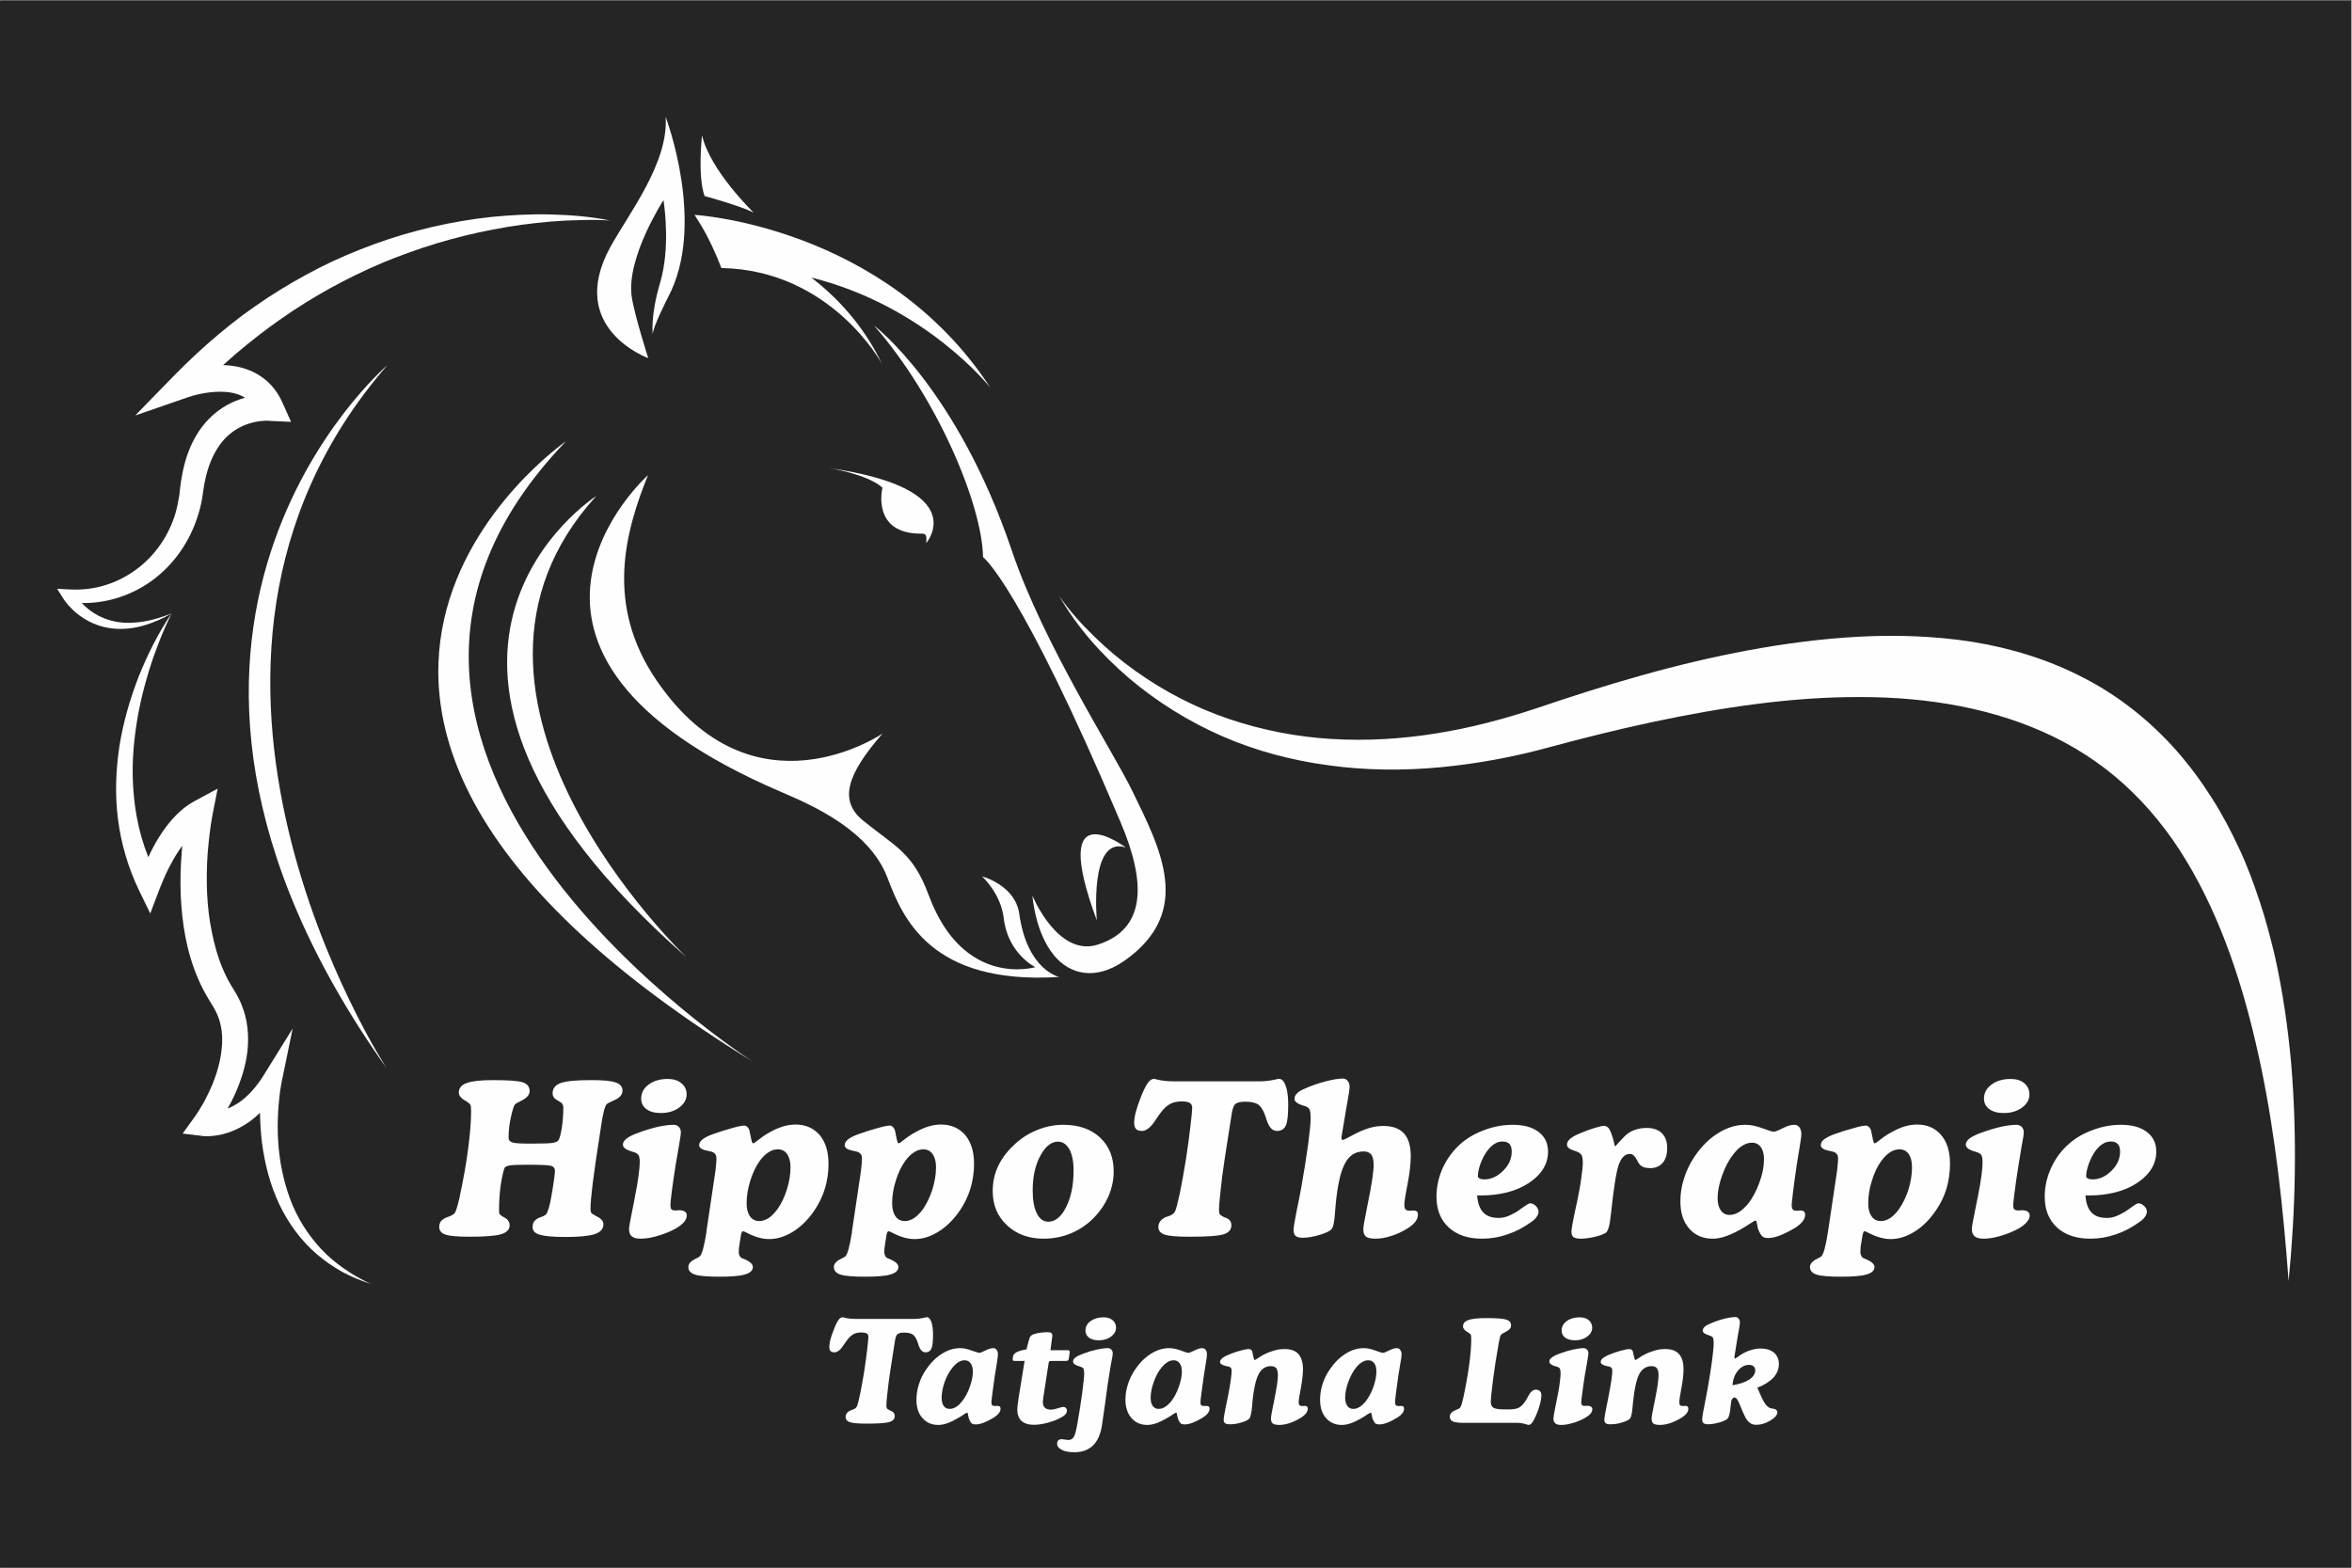 <?xml version="1.0" encoding="UTF-8"?>
<!DOCTYPE svg PUBLIC "-//W3C//DTD SVG 1.1//EN" "http://www.w3.org/Graphics/SVG/1.1/DTD/svg11.dtd">
<!-- Creator: CorelDRAW 2021.5 -->
<svg xmlns="http://www.w3.org/2000/svg" xml:space="preserve" width="180px" height="120px" version="1.1" style="shape-rendering:geometricPrecision; text-rendering:geometricPrecision; image-rendering:optimizeQuality; fill-rule:evenodd; clip-rule:evenodd"
viewBox="0 0 180 120.03"
 xmlns:xlink="http://www.w3.org/1999/xlink"
 xmlns:xodm="http://www.corel.com/coreldraw/odm/2003">
 <rect x="0" y="0" width="180" height="120.03" fill="#808080" stroke="none"/>
 <defs>
  <style type="text/css">
   <![CDATA[
    .fil0 {fill:#252525}
    .fil1 {fill:#FEFEFE;fill-rule:nonzero}
   ]]>
  </style>
 </defs>
 <g id="Ebene_x0020_1">
  <g id="_2447619669360">
   <rect class="fil0" x="-0.05" y="0.05" width="180" height="120.03"/>
   <g>
    <g>
     <path class="fil1" d="M33.6 93.95c0,-0.14 0.03,-0.26 0.08,-0.37 0.06,-0.1 0.15,-0.19 0.26,-0.26 0.07,-0.05 0.21,-0.11 0.42,-0.18 0.2,-0.08 0.35,-0.16 0.42,-0.26 0.06,-0.07 0.11,-0.21 0.17,-0.4 0.06,-0.2 0.13,-0.46 0.2,-0.77 0.29,-1.37 0.52,-2.61 0.66,-3.73 0.15,-1.12 0.23,-2.08 0.23,-2.9 0,-0.26 -0.02,-0.43 -0.06,-0.5 -0.04,-0.07 -0.13,-0.15 -0.26,-0.23 -0.03,-0.02 -0.07,-0.05 -0.12,-0.07 -0.33,-0.19 -0.5,-0.4 -0.5,-0.63 0,-0.34 0.2,-0.58 0.61,-0.73 0.41,-0.15 1.07,-0.22 1.99,-0.22 1.19,0 1.96,0.05 2.3,0.17 0.35,0.12 0.52,0.34 0.52,0.67 0,0.26 -0.18,0.49 -0.53,0.68 -0.35,0.18 -0.55,0.29 -0.59,0.34 -0.08,0.09 -0.19,0.41 -0.31,0.96 -0.12,0.54 -0.18,1.07 -0.18,1.59 0,0.17 0.09,0.29 0.26,0.35 0.18,0.07 0.59,0.1 1.23,0.1l0.46 0c0.75,0 1.24,-0.02 1.47,-0.06 0.23,-0.05 0.37,-0.12 0.42,-0.23 0.08,-0.15 0.16,-0.46 0.24,-0.95 0.07,-0.49 0.11,-1 0.11,-1.53 0,-0.2 -0.09,-0.34 -0.28,-0.44 -0.03,-0.01 -0.05,-0.03 -0.06,-0.03 -0.19,-0.11 -0.32,-0.2 -0.38,-0.29 -0.07,-0.09 -0.1,-0.2 -0.1,-0.33 0,-0.37 0.21,-0.63 0.63,-0.78 0.42,-0.15 1.2,-0.22 2.32,-0.22 0.91,0 1.54,0.05 1.88,0.18 0.35,0.12 0.52,0.33 0.52,0.62 0,0.3 -0.19,0.53 -0.57,0.71 -0.38,0.17 -0.6,0.28 -0.64,0.33 -0.08,0.09 -0.15,0.27 -0.22,0.54 -0.07,0.27 -0.16,0.76 -0.26,1.47 -0.28,1.8 -0.48,3.15 -0.59,4.05 -0.11,0.9 -0.17,1.55 -0.17,1.94 0,0.14 0.02,0.24 0.05,0.31 0.04,0.06 0.13,0.13 0.28,0.2 0.02,0.02 0.06,0.04 0.1,0.06 0.37,0.17 0.56,0.38 0.56,0.62 0,0.36 -0.22,0.61 -0.66,0.76 -0.43,0.14 -1.18,0.22 -2.23,0.22 -0.94,0 -1.6,-0.06 -1.97,-0.17 -0.38,-0.11 -0.56,-0.3 -0.56,-0.58 0,-0.15 0.02,-0.28 0.08,-0.38 0.06,-0.1 0.15,-0.19 0.29,-0.28 0.04,-0.03 0.16,-0.08 0.36,-0.15 0.19,-0.07 0.32,-0.17 0.37,-0.28 0.05,-0.12 0.11,-0.28 0.17,-0.49 0.06,-0.22 0.11,-0.45 0.15,-0.7 0.08,-0.47 0.16,-0.91 0.21,-1.3 0.05,-0.39 0.08,-0.63 0.08,-0.73 0,-0.19 -0.09,-0.32 -0.27,-0.38 -0.18,-0.06 -0.73,-0.09 -1.64,-0.09l-0.34 0c-0.63,0 -1.05,0.02 -1.25,0.06 -0.21,0.04 -0.33,0.11 -0.37,0.21 -0.1,0.29 -0.2,0.74 -0.29,1.35 -0.08,0.6 -0.12,1.21 -0.12,1.83 0,0.16 0.01,0.26 0.04,0.32 0.04,0.06 0.11,0.12 0.23,0.19 0.04,0.02 0.08,0.05 0.14,0.08 0.27,0.14 0.4,0.34 0.4,0.6 0,0.32 -0.22,0.55 -0.66,0.68 -0.44,0.13 -1.24,0.19 -2.41,0.19 -0.9,0 -1.51,-0.05 -1.84,-0.16 -0.32,-0.11 -0.48,-0.31 -0.48,-0.58zm18.94 -10.15c0,0.39 -0.2,0.72 -0.58,1.01 -0.38,0.27 -0.84,0.41 -1.39,0.41 -0.47,0 -0.84,-0.1 -1.11,-0.3 -0.27,-0.2 -0.4,-0.47 -0.4,-0.81 0,-0.43 0.19,-0.79 0.57,-1.07 0.39,-0.29 0.88,-0.43 1.47,-0.43 0.44,0 0.78,0.11 1.04,0.33 0.27,0.22 0.4,0.51 0.4,0.86zm-4.41 10.31c0,-0.16 0.09,-0.68 0.27,-1.54 0.09,-0.44 0.16,-0.78 0.2,-1.04 0.12,-0.58 0.2,-1.08 0.26,-1.53 0.06,-0.44 0.09,-0.77 0.09,-1 0,-0.27 -0.03,-0.46 -0.1,-0.56 -0.06,-0.11 -0.21,-0.19 -0.43,-0.25 -0.02,0 -0.04,-0.01 -0.06,-0.02 -0.46,-0.13 -0.7,-0.31 -0.7,-0.53 0,-0.17 0.1,-0.32 0.3,-0.48 0.19,-0.14 0.5,-0.3 0.91,-0.44 0.51,-0.19 1.01,-0.34 1.49,-0.45 0.48,-0.1 0.87,-0.15 1.17,-0.15 0.17,0 0.31,0.05 0.41,0.16 0.11,0.11 0.16,0.26 0.16,0.44 0,0.1 -0.05,0.43 -0.15,1 -0.1,0.57 -0.19,1.08 -0.26,1.52 -0.12,0.79 -0.22,1.46 -0.29,2 -0.07,0.54 -0.1,0.88 -0.1,1.02 0,0.18 0.03,0.29 0.08,0.34 0.06,0.05 0.18,0.08 0.35,0.08 0.02,0 0.06,0 0.11,-0.01 0.05,0 0.09,-0.01 0.11,-0.01 0.21,0 0.36,0.04 0.46,0.11 0.09,0.06 0.14,0.17 0.14,0.3 0,0.16 -0.07,0.33 -0.21,0.5 -0.15,0.16 -0.35,0.33 -0.63,0.49 -0.42,0.23 -0.88,0.42 -1.37,0.56 -0.49,0.15 -0.93,0.22 -1.32,0.22 -0.31,0 -0.53,-0.06 -0.68,-0.18 -0.14,-0.12 -0.21,-0.3 -0.21,-0.55zm12.36 -4.74c0,-0.43 -0.09,-0.76 -0.26,-1.01 -0.17,-0.24 -0.4,-0.36 -0.7,-0.36 -0.25,0 -0.5,0.07 -0.73,0.23 -0.24,0.15 -0.46,0.37 -0.67,0.66 -0.29,0.41 -0.53,0.91 -0.72,1.51 -0.18,0.59 -0.28,1.17 -0.28,1.72 0,0.43 0.09,0.77 0.26,1.01 0.17,0.24 0.41,0.36 0.71,0.36 0.24,0 0.48,-0.08 0.72,-0.23 0.23,-0.16 0.45,-0.38 0.67,-0.68 0.3,-0.42 0.54,-0.92 0.72,-1.5 0.19,-0.59 0.28,-1.16 0.28,-1.71zm-5.79 0.58c0.04,-0.26 0.07,-0.5 0.09,-0.73 0.02,-0.22 0.03,-0.41 0.03,-0.55 0,-0.29 -0.16,-0.46 -0.5,-0.52 -0.02,-0.01 -0.03,-0.01 -0.05,-0.01l-0.02 -0.01c-0.5,-0.08 -0.75,-0.23 -0.75,-0.44 0,-0.12 0.04,-0.23 0.13,-0.33 0.09,-0.11 0.21,-0.2 0.38,-0.29 0.13,-0.07 0.28,-0.13 0.47,-0.21 0.19,-0.07 0.46,-0.16 0.83,-0.28 0.46,-0.14 0.83,-0.24 1.08,-0.31 0.26,-0.06 0.44,-0.09 0.55,-0.09 0.1,0 0.19,0.04 0.26,0.12 0.08,0.08 0.13,0.18 0.16,0.31l0.08 0.4c0.01,0.03 0.02,0.08 0.03,0.14 0.05,0.26 0.1,0.39 0.16,0.39 0.05,0 0.18,-0.09 0.41,-0.27 0.22,-0.18 0.43,-0.32 0.62,-0.44 0.44,-0.26 0.83,-0.45 1.18,-0.56 0.34,-0.11 0.69,-0.17 1.03,-0.17 0.77,0 1.39,0.27 1.85,0.8 0.45,0.54 0.68,1.27 0.68,2.2 0,0.66 -0.09,1.28 -0.27,1.88 -0.17,0.59 -0.44,1.14 -0.78,1.65 -0.47,0.71 -1.02,1.26 -1.63,1.65 -0.62,0.39 -1.24,0.59 -1.86,0.59 -0.53,0 -1.09,-0.16 -1.71,-0.48 -0.15,-0.08 -0.24,-0.12 -0.28,-0.12 -0.04,0 -0.08,0.02 -0.1,0.06 -0.03,0.05 -0.05,0.12 -0.07,0.22l-0.12 0.76c-0.02,0.1 -0.03,0.19 -0.04,0.29 -0.01,0.1 -0.01,0.2 -0.01,0.29 0,0.09 0.02,0.18 0.07,0.27 0.05,0.08 0.1,0.14 0.17,0.17 0.01,0 0.04,0.01 0.08,0.03 0.51,0.2 0.76,0.41 0.76,0.65 0,0.26 -0.2,0.45 -0.61,0.57 -0.4,0.12 -1.05,0.17 -1.93,0.17 -0.92,0 -1.55,-0.05 -1.89,-0.16 -0.34,-0.11 -0.51,-0.31 -0.51,-0.58 0,-0.24 0.18,-0.45 0.55,-0.63 0.15,-0.07 0.25,-0.13 0.32,-0.18 0.17,-0.14 0.34,-0.75 0.51,-1.83l0.01 -0.13 0.64 -4.29zm16.93 -0.58c0,-0.43 -0.09,-0.76 -0.26,-1.01 -0.17,-0.24 -0.41,-0.36 -0.7,-0.36 -0.25,0 -0.5,0.07 -0.73,0.23 -0.24,0.15 -0.46,0.37 -0.67,0.66 -0.29,0.41 -0.54,0.91 -0.72,1.51 -0.19,0.59 -0.28,1.17 -0.28,1.72 0,0.43 0.09,0.77 0.26,1.01 0.17,0.24 0.4,0.36 0.71,0.36 0.24,0 0.48,-0.08 0.71,-0.23 0.24,-0.16 0.46,-0.38 0.68,-0.68 0.29,-0.42 0.53,-0.92 0.72,-1.5 0.18,-0.59 0.28,-1.16 0.28,-1.71zm-5.79 0.58c0.04,-0.26 0.07,-0.5 0.09,-0.73 0.02,-0.22 0.03,-0.41 0.03,-0.55 0,-0.29 -0.17,-0.46 -0.5,-0.52 -0.02,-0.01 -0.04,-0.01 -0.05,-0.01l-0.02 -0.01c-0.5,-0.08 -0.75,-0.23 -0.75,-0.44 0,-0.12 0.04,-0.23 0.13,-0.33 0.09,-0.11 0.21,-0.2 0.38,-0.29 0.12,-0.07 0.28,-0.13 0.47,-0.21 0.19,-0.07 0.46,-0.16 0.83,-0.28 0.46,-0.14 0.82,-0.24 1.08,-0.31 0.26,-0.06 0.44,-0.09 0.55,-0.09 0.1,0 0.19,0.04 0.26,0.12 0.08,0.08 0.13,0.18 0.16,0.31l0.08 0.4c0.01,0.03 0.02,0.08 0.03,0.14 0.05,0.26 0.1,0.39 0.16,0.39 0.05,0 0.18,-0.09 0.4,-0.27 0.23,-0.18 0.43,-0.32 0.63,-0.44 0.44,-0.26 0.83,-0.45 1.18,-0.56 0.34,-0.11 0.68,-0.17 1.02,-0.17 0.78,0 1.4,0.27 1.86,0.8 0.45,0.54 0.68,1.27 0.68,2.2 0,0.66 -0.09,1.28 -0.27,1.88 -0.18,0.59 -0.44,1.14 -0.78,1.65 -0.48,0.71 -1.02,1.26 -1.64,1.65 -0.61,0.39 -1.23,0.59 -1.86,0.59 -0.52,0 -1.09,-0.16 -1.7,-0.48 -0.16,-0.08 -0.25,-0.12 -0.28,-0.12 -0.04,0 -0.08,0.02 -0.1,0.06 -0.03,0.05 -0.05,0.12 -0.07,0.22l-0.12 0.76c-0.02,0.1 -0.03,0.19 -0.04,0.29 -0.01,0.1 -0.01,0.2 -0.01,0.29 0,0.09 0.02,0.18 0.07,0.27 0.04,0.08 0.1,0.14 0.17,0.17 0.01,0 0.04,0.01 0.08,0.03 0.51,0.2 0.76,0.41 0.76,0.65 0,0.26 -0.2,0.45 -0.61,0.57 -0.4,0.12 -1.05,0.17 -1.94,0.17 -0.91,0 -1.54,-0.05 -1.88,-0.16 -0.34,-0.11 -0.51,-0.31 -0.51,-0.58 0,-0.24 0.18,-0.45 0.55,-0.63 0.15,-0.07 0.25,-0.13 0.32,-0.18 0.17,-0.14 0.34,-0.75 0.51,-1.83l0.01 -0.13 0.64 -4.29zm15.13 -2.54c-0.52,0 -0.97,0.36 -1.36,1.09 -0.39,0.72 -0.58,1.6 -0.58,2.64 0,0.75 0.1,1.34 0.32,1.77 0.21,0.42 0.51,0.63 0.88,0.63 0.53,0 0.99,-0.38 1.36,-1.12 0.38,-0.75 0.57,-1.69 0.57,-2.82 0,-0.68 -0.11,-1.21 -0.32,-1.6 -0.22,-0.39 -0.51,-0.59 -0.87,-0.59zm-5 3.8c0,-0.67 0.12,-1.28 0.38,-1.85 0.26,-0.58 0.65,-1.12 1.17,-1.62 0.52,-0.52 1.12,-0.92 1.8,-1.2 0.67,-0.28 1.35,-0.42 2.05,-0.42 1.17,0 2.11,0.32 2.81,0.97 0.7,0.65 1.05,1.52 1.05,2.6 0,0.64 -0.13,1.26 -0.39,1.88 -0.26,0.6 -0.63,1.15 -1.11,1.65 -0.5,0.52 -1.09,0.92 -1.75,1.2 -0.66,0.28 -1.36,0.42 -2.11,0.42 -1.14,0 -2.08,-0.34 -2.81,-1.03 -0.73,-0.68 -1.09,-1.55 -1.09,-2.6zm20.5 -8.42c0.37,0 0.76,-0.05 1.19,-0.15 0.12,-0.03 0.2,-0.04 0.22,-0.04 0.22,0 0.39,0.18 0.52,0.54 0.13,0.35 0.19,0.84 0.19,1.44 0,0.81 -0.06,1.35 -0.19,1.61 -0.13,0.27 -0.35,0.4 -0.68,0.4 -0.34,0 -0.6,-0.28 -0.78,-0.84 -0.05,-0.15 -0.09,-0.27 -0.12,-0.36 -0.16,-0.43 -0.34,-0.7 -0.55,-0.84 -0.21,-0.13 -0.54,-0.2 -0.98,-0.2 -0.38,0 -0.64,0.07 -0.77,0.2 -0.13,0.14 -0.22,0.44 -0.28,0.88l-0.52 3.35c-0.13,0.87 -0.24,1.67 -0.31,2.4 -0.08,0.72 -0.12,1.21 -0.12,1.45 0,0.15 0.02,0.26 0.06,0.33 0.05,0.07 0.16,0.15 0.35,0.24 0.04,0.02 0.09,0.04 0.16,0.06 0.25,0.1 0.38,0.29 0.38,0.56 0,0.33 -0.2,0.56 -0.59,0.68 -0.39,0.13 -1.26,0.19 -2.62,0.19 -0.94,0 -1.57,-0.05 -1.89,-0.16 -0.32,-0.11 -0.49,-0.3 -0.49,-0.58 0,-0.17 0.05,-0.32 0.14,-0.44 0.08,-0.12 0.22,-0.22 0.4,-0.31 0.05,-0.02 0.11,-0.05 0.2,-0.07 0.29,-0.09 0.47,-0.22 0.54,-0.39 0.09,-0.18 0.2,-0.64 0.36,-1.36 0.15,-0.72 0.3,-1.59 0.47,-2.61 0.14,-0.9 0.25,-1.74 0.34,-2.51 0.09,-0.77 0.14,-1.25 0.14,-1.43 0,-0.18 -0.06,-0.31 -0.18,-0.38 -0.12,-0.08 -0.33,-0.12 -0.61,-0.12 -0.35,0 -0.64,0.06 -0.87,0.18 -0.24,0.12 -0.48,0.33 -0.71,0.63 -0.11,0.13 -0.25,0.33 -0.42,0.59 -0.36,0.57 -0.72,0.86 -1.06,0.86 -0.21,0 -0.36,-0.05 -0.45,-0.15 -0.1,-0.1 -0.14,-0.25 -0.14,-0.47 0,-0.24 0.04,-0.51 0.12,-0.82 0.08,-0.31 0.22,-0.72 0.41,-1.21 0.2,-0.49 0.38,-0.84 0.52,-1.04 0.15,-0.2 0.31,-0.3 0.48,-0.3 0.02,0 0.07,0.01 0.16,0.04 0.39,0.1 0.81,0.15 1.25,0.15l6.73 0zm6.58 1.98l-0.37 2.2c0,0.03 0,0.05 -0.01,0.08 0,0.02 0,0.06 0,0.1 0,0.05 0.01,0.08 0.02,0.1 0.02,0.02 0.05,0.03 0.08,0.03 0.02,0 0.05,-0.01 0.09,-0.03 0.04,-0.02 0.09,-0.04 0.14,-0.06l0.62 -0.33c0.45,-0.23 0.85,-0.4 1.2,-0.5 0.35,-0.1 0.7,-0.15 1.05,-0.15 0.71,0 1.23,0.19 1.58,0.57 0.35,0.38 0.52,0.96 0.52,1.74 0,0.57 -0.08,1.28 -0.24,2.12 -0.17,0.84 -0.25,1.38 -0.25,1.62 0,0.17 0.04,0.29 0.1,0.35 0.06,0.06 0.17,0.09 0.33,0.09 0.02,0 0.07,-0.01 0.12,-0.01 0.06,-0.01 0.1,-0.01 0.13,-0.01 0.13,0 0.22,0.03 0.28,0.08 0.05,0.05 0.08,0.12 0.08,0.23 0,0.19 -0.06,0.37 -0.2,0.55 -0.13,0.18 -0.34,0.35 -0.61,0.52 -0.38,0.24 -0.79,0.43 -1.23,0.57 -0.43,0.14 -0.83,0.21 -1.18,0.21 -0.37,0 -0.62,-0.05 -0.76,-0.16 -0.13,-0.1 -0.2,-0.29 -0.2,-0.57 0,-0.18 0.08,-0.65 0.24,-1.43 0.02,-0.11 0.04,-0.19 0.05,-0.26 0.19,-0.92 0.32,-1.62 0.39,-2.11 0.07,-0.48 0.11,-0.85 0.11,-1.11 0,-0.37 -0.06,-0.63 -0.18,-0.8 -0.13,-0.16 -0.32,-0.24 -0.59,-0.24 -0.63,0 -1.11,0.31 -1.43,0.93 -0.33,0.61 -0.57,1.67 -0.71,3.17 -0.01,0.15 -0.03,0.35 -0.05,0.6 -0.04,0.69 -0.13,1.11 -0.27,1.26 -0.14,0.15 -0.44,0.29 -0.91,0.43 -0.46,0.14 -0.89,0.22 -1.3,0.22 -0.25,0 -0.43,-0.05 -0.53,-0.14 -0.1,-0.08 -0.16,-0.23 -0.16,-0.43 0,-0.22 0.08,-0.72 0.24,-1.5 0.16,-0.78 0.28,-1.39 0.36,-1.84 0.22,-1.23 0.39,-2.32 0.52,-3.27 0.12,-0.94 0.19,-1.61 0.19,-2 0,-0.34 -0.04,-0.56 -0.1,-0.67 -0.06,-0.11 -0.19,-0.19 -0.4,-0.25l-0.04 -0.01c-0.47,-0.14 -0.7,-0.32 -0.7,-0.52 0,-0.15 0.06,-0.28 0.17,-0.4 0.11,-0.13 0.27,-0.23 0.49,-0.33 0.54,-0.25 1.1,-0.45 1.67,-0.6 0.57,-0.15 1.03,-0.23 1.39,-0.23 0.14,0 0.26,0.06 0.35,0.18 0.1,0.12 0.15,0.27 0.15,0.45 0,0.16 -0.06,0.57 -0.18,1.24 -0.03,0.14 -0.05,0.24 -0.06,0.32zm10 6.76c0.05,0.59 0.2,1.02 0.47,1.3 0.26,0.28 0.65,0.42 1.16,0.42 0.22,0 0.42,-0.03 0.63,-0.1 0.21,-0.07 0.45,-0.19 0.74,-0.35 0.15,-0.1 0.35,-0.24 0.58,-0.41 0.24,-0.17 0.4,-0.26 0.48,-0.26 0.15,0 0.29,0.07 0.43,0.2 0.14,0.14 0.21,0.28 0.21,0.43 0,0.13 -0.04,0.27 -0.14,0.4 -0.09,0.14 -0.22,0.27 -0.4,0.39 -0.59,0.43 -1.2,0.75 -1.84,0.96 -0.63,0.22 -1.27,0.33 -1.94,0.33 -1.08,0 -1.93,-0.29 -2.55,-0.86 -0.63,-0.58 -0.94,-1.36 -0.94,-2.36 0,-0.77 0.17,-1.52 0.5,-2.24 0.34,-0.72 0.81,-1.34 1.41,-1.86 0.51,-0.43 1.11,-0.77 1.81,-1.02 0.71,-0.26 1.41,-0.38 2.12,-0.38 0.84,0 1.5,0.18 1.98,0.55 0.48,0.36 0.72,0.86 0.72,1.5 0,0.95 -0.49,1.75 -1.46,2.4 -0.97,0.64 -2.21,0.96 -3.72,0.96l-0.25 0zm1.95 -4.13c-0.22,0 -0.42,0.05 -0.6,0.17 -0.19,0.11 -0.38,0.29 -0.57,0.54 -0.21,0.27 -0.37,0.6 -0.52,0.98 -0.14,0.39 -0.2,0.71 -0.2,0.97 0,0.07 0.04,0.12 0.13,0.17 0.09,0.05 0.21,0.07 0.35,0.07 0.53,0 1.01,-0.22 1.45,-0.66 0.44,-0.43 0.66,-0.92 0.66,-1.47 0,-0.26 -0.06,-0.45 -0.17,-0.58 -0.12,-0.13 -0.3,-0.19 -0.53,-0.19zm7.75 -1.2c0.15,0 0.27,0.06 0.37,0.18 0.1,0.13 0.2,0.36 0.3,0.69 0.05,0.14 0.08,0.29 0.12,0.46 0.03,0.16 0.05,0.24 0.07,0.24 0.02,0 0.1,-0.09 0.25,-0.26 0.16,-0.18 0.31,-0.34 0.46,-0.49 0.21,-0.22 0.46,-0.38 0.75,-0.49 0.28,-0.11 0.6,-0.17 0.95,-0.17 0.5,0 0.89,0.13 1.17,0.4 0.27,0.27 0.41,0.64 0.41,1.13 0,0.48 -0.11,0.86 -0.34,1.14 -0.24,0.27 -0.56,0.41 -0.97,0.41 -0.19,0 -0.36,-0.03 -0.49,-0.07 -0.12,-0.05 -0.23,-0.12 -0.31,-0.22 -0.06,-0.08 -0.14,-0.19 -0.21,-0.35 -0.16,-0.3 -0.33,-0.45 -0.53,-0.45 -0.38,0 -0.66,0.28 -0.86,0.83 -0.19,0.56 -0.39,1.8 -0.59,3.73 0,0.03 -0.01,0.07 -0.02,0.12 -0.07,0.81 -0.21,1.27 -0.41,1.38 -0.22,0.12 -0.5,0.22 -0.86,0.3 -0.36,0.08 -0.7,0.13 -1.03,0.13 -0.26,0 -0.44,-0.04 -0.55,-0.12 -0.11,-0.08 -0.16,-0.22 -0.16,-0.42 0,-0.2 0.12,-0.87 0.37,-2.01l0.07 -0.31c0.13,-0.63 0.24,-1.21 0.31,-1.75 0.08,-0.54 0.12,-0.95 0.12,-1.23 0,-0.28 -0.04,-0.47 -0.1,-0.57 -0.06,-0.11 -0.2,-0.2 -0.39,-0.27 -0.05,-0.02 -0.13,-0.05 -0.23,-0.08 -0.33,-0.11 -0.49,-0.25 -0.49,-0.44 0,-0.16 0.07,-0.3 0.23,-0.44 0.16,-0.14 0.41,-0.28 0.75,-0.42 0.4,-0.17 0.77,-0.31 1.14,-0.42 0.36,-0.11 0.59,-0.16 0.7,-0.16zm15.12 0.65c0,0.15 -0.06,0.56 -0.17,1.22 -0.08,0.48 -0.15,0.87 -0.19,1.17 -0.11,0.72 -0.2,1.38 -0.27,1.97 -0.07,0.59 -0.11,0.94 -0.11,1.05 0,0.17 0.03,0.29 0.09,0.35 0.05,0.06 0.16,0.09 0.32,0.09 0.03,0 0.07,-0.01 0.12,-0.01 0.06,-0.01 0.1,-0.01 0.12,-0.01 0.13,0 0.23,0.03 0.29,0.08 0.06,0.05 0.09,0.12 0.09,0.23 0,0.18 -0.06,0.35 -0.19,0.52 -0.13,0.17 -0.33,0.34 -0.58,0.5 -0.42,0.25 -0.8,0.44 -1.15,0.58 -0.34,0.13 -0.64,0.2 -0.9,0.2 -0.18,0 -0.32,-0.03 -0.42,-0.1 -0.09,-0.06 -0.18,-0.19 -0.27,-0.37 -0.08,-0.17 -0.14,-0.35 -0.16,-0.56 -0.04,-0.21 -0.07,-0.31 -0.12,-0.31 -0.05,0 -0.18,0.07 -0.39,0.21 -0.17,0.11 -0.3,0.2 -0.42,0.27 -0.56,0.34 -1.03,0.57 -1.41,0.7 -0.37,0.14 -0.73,0.21 -1.06,0.21 -0.76,0 -1.36,-0.26 -1.81,-0.78 -0.45,-0.51 -0.67,-1.21 -0.67,-2.08 0,-0.59 0.09,-1.18 0.28,-1.76 0.18,-0.58 0.45,-1.14 0.8,-1.66 0.52,-0.77 1.12,-1.38 1.81,-1.8 0.68,-0.43 1.38,-0.64 2.08,-0.64 0.38,0 0.81,0.08 1.3,0.26 0.48,0.18 0.77,0.27 0.87,0.27 0.11,0 0.35,-0.09 0.7,-0.27 0.35,-0.18 0.64,-0.26 0.87,-0.26 0.16,0 0.3,0.06 0.4,0.19 0.1,0.14 0.15,0.31 0.15,0.54zm-2.86 1.91c0,-0.4 -0.08,-0.7 -0.24,-0.93 -0.16,-0.22 -0.39,-0.34 -0.67,-0.34 -0.24,0 -0.48,0.07 -0.71,0.21 -0.23,0.13 -0.46,0.34 -0.68,0.62 -0.36,0.44 -0.66,0.99 -0.89,1.64 -0.24,0.65 -0.36,1.25 -0.36,1.8 0,0.39 0.09,0.7 0.25,0.92 0.16,0.23 0.39,0.34 0.67,0.34 0.23,0 0.47,-0.07 0.7,-0.21 0.24,-0.14 0.46,-0.35 0.7,-0.63 0.36,-0.45 0.65,-1 0.88,-1.64 0.24,-0.64 0.35,-1.24 0.35,-1.78z"/>
     <path class="fil1" d="M146.34 89.37c0,-0.43 -0.08,-0.76 -0.25,-1.01 -0.17,-0.24 -0.41,-0.36 -0.7,-0.36 -0.26,0 -0.5,0.07 -0.74,0.23 -0.23,0.15 -0.45,0.37 -0.66,0.66 -0.3,0.41 -0.54,0.91 -0.72,1.51 -0.19,0.59 -0.28,1.17 -0.28,1.72 0,0.43 0.08,0.77 0.26,1.01 0.17,0.24 0.4,0.36 0.71,0.36 0.24,0 0.48,-0.08 0.71,-0.23 0.24,-0.16 0.46,-0.38 0.67,-0.68 0.3,-0.42 0.54,-0.92 0.73,-1.5 0.18,-0.59 0.27,-1.16 0.27,-1.71zm-5.78 0.58c0.04,-0.26 0.07,-0.5 0.09,-0.73 0.02,-0.22 0.03,-0.41 0.03,-0.55 0,-0.29 -0.17,-0.46 -0.5,-0.52 -0.02,-0.01 -0.04,-0.01 -0.05,-0.01l-0.03 -0.01c-0.49,-0.08 -0.74,-0.23 -0.74,-0.44 0,-0.12 0.04,-0.23 0.12,-0.33 0.09,-0.11 0.22,-0.2 0.39,-0.29 0.12,-0.07 0.28,-0.13 0.46,-0.21 0.19,-0.07 0.47,-0.16 0.83,-0.28 0.47,-0.14 0.83,-0.24 1.09,-0.31 0.26,-0.06 0.44,-0.09 0.55,-0.09 0.1,0 0.18,0.04 0.26,0.12 0.08,0.08 0.13,0.18 0.16,0.31l0.08 0.4c0.01,0.03 0.01,0.08 0.03,0.14 0.04,0.26 0.1,0.39 0.15,0.39 0.06,0 0.19,-0.09 0.41,-0.27 0.22,-0.18 0.43,-0.32 0.63,-0.44 0.44,-0.26 0.83,-0.45 1.17,-0.56 0.35,-0.11 0.69,-0.17 1.03,-0.17 0.78,0 1.4,0.27 1.85,0.8 0.46,0.54 0.68,1.27 0.68,2.2 0,0.66 -0.09,1.28 -0.26,1.88 -0.18,0.59 -0.44,1.14 -0.79,1.65 -0.47,0.71 -1.01,1.26 -1.63,1.65 -0.62,0.39 -1.24,0.59 -1.86,0.59 -0.52,0 -1.09,-0.16 -1.71,-0.48 -0.15,-0.08 -0.24,-0.12 -0.27,-0.12 -0.05,0 -0.08,0.02 -0.11,0.06 -0.02,0.05 -0.04,0.12 -0.06,0.22l-0.13 0.76c-0.01,0.1 -0.03,0.19 -0.03,0.29 -0.01,0.1 -0.01,0.2 -0.01,0.29 0,0.09 0.02,0.18 0.07,0.27 0.04,0.08 0.1,0.14 0.17,0.17 0.01,0 0.03,0.01 0.07,0.03 0.51,0.2 0.77,0.41 0.77,0.65 0,0.26 -0.2,0.45 -0.61,0.57 -0.41,0.12 -1.05,0.17 -1.94,0.17 -0.92,0 -1.54,-0.05 -1.88,-0.16 -0.34,-0.11 -0.51,-0.31 -0.51,-0.58 0,-0.24 0.18,-0.45 0.54,-0.63 0.15,-0.07 0.26,-0.13 0.32,-0.18 0.17,-0.14 0.34,-0.75 0.51,-1.83l0.02 -0.13 0.64 -4.29zm14.77 -6.15c0,0.39 -0.19,0.72 -0.57,1.01 -0.39,0.27 -0.85,0.41 -1.39,0.41 -0.47,0 -0.84,-0.1 -1.11,-0.3 -0.27,-0.2 -0.41,-0.47 -0.41,-0.81 0,-0.43 0.2,-0.79 0.58,-1.07 0.38,-0.29 0.87,-0.43 1.47,-0.43 0.43,0 0.78,0.11 1.04,0.33 0.26,0.22 0.39,0.51 0.39,0.86zm-4.41 10.31c0,-0.16 0.09,-0.68 0.27,-1.54 0.09,-0.44 0.16,-0.78 0.21,-1.04 0.11,-0.58 0.2,-1.08 0.26,-1.53 0.06,-0.44 0.08,-0.77 0.08,-1 0,-0.27 -0.03,-0.46 -0.09,-0.56 -0.07,-0.11 -0.21,-0.19 -0.43,-0.25 -0.02,0 -0.04,-0.01 -0.06,-0.02 -0.47,-0.13 -0.7,-0.31 -0.7,-0.53 0,-0.17 0.1,-0.32 0.29,-0.48 0.2,-0.14 0.5,-0.3 0.91,-0.44 0.52,-0.19 1.02,-0.34 1.5,-0.45 0.47,-0.1 0.86,-0.15 1.17,-0.15 0.17,0 0.3,0.05 0.41,0.16 0.11,0.11 0.16,0.26 0.16,0.44 0,0.1 -0.05,0.43 -0.16,1 -0.1,0.57 -0.18,1.08 -0.25,1.52 -0.13,0.79 -0.22,1.46 -0.29,2 -0.07,0.54 -0.11,0.88 -0.11,1.02 0,0.18 0.03,0.29 0.09,0.34 0.06,0.05 0.17,0.08 0.34,0.08 0.02,0 0.06,0 0.12,-0.01 0.05,0 0.09,-0.01 0.11,-0.01 0.2,0 0.35,0.04 0.45,0.11 0.1,0.06 0.15,0.17 0.15,0.3 0,0.16 -0.07,0.33 -0.22,0.5 -0.14,0.16 -0.35,0.33 -0.62,0.49 -0.43,0.23 -0.88,0.42 -1.37,0.56 -0.49,0.15 -0.93,0.22 -1.32,0.22 -0.31,0 -0.54,-0.06 -0.68,-0.18 -0.14,-0.12 -0.22,-0.3 -0.22,-0.55zm8.7 -2.58c0.04,0.59 0.19,1.02 0.46,1.3 0.26,0.28 0.65,0.42 1.16,0.42 0.22,0 0.43,-0.03 0.63,-0.1 0.21,-0.07 0.46,-0.19 0.74,-0.35 0.16,-0.1 0.35,-0.24 0.59,-0.41 0.23,-0.17 0.39,-0.26 0.48,-0.26 0.14,0 0.29,0.07 0.43,0.2 0.14,0.14 0.21,0.28 0.21,0.43 0,0.13 -0.05,0.27 -0.14,0.4 -0.1,0.14 -0.23,0.27 -0.41,0.39 -0.59,0.43 -1.2,0.75 -1.83,0.96 -0.64,0.22 -1.28,0.33 -1.94,0.33 -1.08,0 -1.94,-0.29 -2.56,-0.86 -0.63,-0.58 -0.94,-1.36 -0.94,-2.36 0,-0.77 0.17,-1.52 0.51,-2.24 0.33,-0.72 0.8,-1.34 1.41,-1.86 0.5,-0.43 1.11,-0.77 1.81,-1.02 0.7,-0.26 1.41,-0.38 2.11,-0.38 0.84,0 1.5,0.18 1.98,0.55 0.48,0.36 0.72,0.86 0.72,1.5 0,0.95 -0.49,1.75 -1.46,2.4 -0.97,0.64 -2.21,0.96 -3.72,0.96l-0.24 0zm1.94 -4.13c-0.21,0 -0.41,0.05 -0.6,0.17 -0.19,0.11 -0.38,0.29 -0.57,0.54 -0.2,0.27 -0.37,0.6 -0.51,0.98 -0.14,0.39 -0.21,0.71 -0.21,0.97 0,0.07 0.04,0.12 0.14,0.17 0.09,0.05 0.21,0.07 0.35,0.07 0.52,0 1.01,-0.22 1.45,-0.66 0.44,-0.43 0.66,-0.92 0.66,-1.47 0,-0.26 -0.06,-0.45 -0.18,-0.58 -0.12,-0.13 -0.29,-0.19 -0.53,-0.19zm-91.59 13.58c0.25,0 0.52,-0.03 0.8,-0.1 0.09,-0.02 0.14,-0.03 0.16,-0.03 0.14,0 0.25,0.12 0.34,0.36 0.09,0.25 0.13,0.57 0.13,0.97 0,0.55 -0.04,0.92 -0.13,1.09 -0.08,0.18 -0.23,0.27 -0.45,0.27 -0.23,0 -0.41,-0.19 -0.53,-0.56 -0.03,-0.11 -0.06,-0.19 -0.08,-0.25 -0.11,-0.28 -0.23,-0.47 -0.37,-0.56 -0.15,-0.09 -0.37,-0.14 -0.66,-0.14 -0.26,0 -0.43,0.05 -0.52,0.14 -0.09,0.09 -0.15,0.29 -0.19,0.59l-0.35 2.25c-0.09,0.59 -0.16,1.13 -0.21,1.62 -0.06,0.49 -0.08,0.82 -0.08,0.98 0,0.1 0.01,0.17 0.04,0.22 0.03,0.05 0.11,0.1 0.24,0.16 0.02,0.01 0.06,0.03 0.1,0.05 0.17,0.06 0.26,0.19 0.26,0.37 0,0.22 -0.13,0.38 -0.4,0.46 -0.26,0.09 -0.85,0.13 -1.76,0.13 -0.63,0 -1.06,-0.04 -1.27,-0.11 -0.22,-0.07 -0.33,-0.21 -0.33,-0.39 0,-0.12 0.03,-0.22 0.09,-0.3 0.06,-0.08 0.15,-0.15 0.27,-0.21 0.03,-0.01 0.08,-0.03 0.13,-0.04 0.2,-0.07 0.32,-0.15 0.37,-0.27 0.06,-0.12 0.14,-0.43 0.24,-0.91 0.1,-0.49 0.21,-1.07 0.32,-1.76 0.09,-0.61 0.17,-1.17 0.23,-1.69 0.06,-0.52 0.09,-0.84 0.09,-0.96 0,-0.13 -0.04,-0.21 -0.12,-0.26 -0.09,-0.05 -0.22,-0.08 -0.42,-0.08 -0.23,0 -0.42,0.04 -0.58,0.12 -0.16,0.08 -0.32,0.22 -0.48,0.43 -0.07,0.08 -0.16,0.22 -0.28,0.39 -0.24,0.38 -0.48,0.58 -0.72,0.58 -0.13,0 -0.24,-0.04 -0.3,-0.1 -0.06,-0.07 -0.09,-0.17 -0.09,-0.32 0,-0.16 0.03,-0.34 0.08,-0.55 0.06,-0.21 0.15,-0.48 0.28,-0.81 0.13,-0.34 0.25,-0.57 0.35,-0.71 0.1,-0.13 0.21,-0.2 0.32,-0.2 0.01,0 0.05,0.01 0.11,0.03 0.26,0.07 0.54,0.1 0.84,0.1l4.53 0zm6.4 2.73c0,0.11 -0.04,0.38 -0.11,0.83 -0.06,0.32 -0.1,0.58 -0.13,0.79 -0.07,0.48 -0.13,0.92 -0.18,1.32 -0.05,0.4 -0.08,0.64 -0.08,0.71 0,0.11 0.02,0.19 0.06,0.23 0.04,0.04 0.11,0.06 0.22,0.06 0.02,0 0.05,0 0.08,0 0.04,0 0.07,-0.01 0.08,-0.01 0.09,0 0.15,0.02 0.2,0.05 0.04,0.04 0.06,0.09 0.06,0.16 0,0.12 -0.04,0.24 -0.13,0.35 -0.09,0.12 -0.22,0.23 -0.39,0.34 -0.28,0.17 -0.54,0.3 -0.77,0.39 -0.24,0.09 -0.44,0.13 -0.61,0.13 -0.13,0 -0.22,-0.02 -0.28,-0.06 -0.07,-0.04 -0.13,-0.13 -0.19,-0.26 -0.05,-0.11 -0.09,-0.23 -0.11,-0.37 -0.02,-0.14 -0.04,-0.21 -0.08,-0.21 -0.03,0 -0.12,0.05 -0.26,0.14 -0.11,0.08 -0.2,0.14 -0.28,0.18 -0.38,0.23 -0.7,0.39 -0.95,0.48 -0.25,0.09 -0.49,0.14 -0.72,0.14 -0.5,0 -0.91,-0.18 -1.21,-0.53 -0.31,-0.34 -0.46,-0.81 -0.46,-1.4 0,-0.4 0.06,-0.79 0.19,-1.18 0.12,-0.4 0.3,-0.77 0.54,-1.12 0.35,-0.52 0.76,-0.93 1.22,-1.22 0.46,-0.29 0.93,-0.43 1.4,-0.43 0.26,0 0.55,0.06 0.87,0.18 0.33,0.12 0.53,0.18 0.59,0.18 0.08,0 0.24,-0.06 0.47,-0.18 0.24,-0.12 0.44,-0.18 0.59,-0.18 0.11,0 0.2,0.04 0.27,0.13 0.07,0.09 0.1,0.21 0.1,0.36zm-1.92 1.29c0,-0.26 -0.06,-0.47 -0.17,-0.62 -0.11,-0.15 -0.26,-0.23 -0.45,-0.23 -0.16,0 -0.32,0.04 -0.48,0.14 -0.15,0.09 -0.3,0.23 -0.45,0.41 -0.25,0.3 -0.45,0.67 -0.61,1.11 -0.15,0.44 -0.23,0.85 -0.23,1.21 0,0.27 0.05,0.47 0.16,0.63 0.11,0.15 0.26,0.22 0.45,0.22 0.16,0 0.32,-0.04 0.48,-0.14 0.15,-0.09 0.31,-0.23 0.46,-0.42 0.25,-0.31 0.45,-0.68 0.6,-1.11 0.16,-0.43 0.24,-0.83 0.24,-1.2zm3.96 -0.8l-0.74 0c-0.06,0 -0.11,0 -0.13,-0.02 -0.03,-0.02 -0.04,-0.04 -0.04,-0.08l0 -0.07 0.03 -0.2c0.05,-0.24 0.38,-0.41 0.99,-0.51l0.04 0c0.01,-0.05 0.02,-0.11 0.04,-0.2 0.1,-0.38 0.17,-0.63 0.21,-0.73 0.03,-0.06 0.08,-0.12 0.14,-0.16 0.07,-0.05 0.18,-0.09 0.34,-0.13 0.09,-0.03 0.22,-0.05 0.39,-0.07 0.17,-0.02 0.34,-0.03 0.51,-0.03 0.12,0 0.21,0.02 0.26,0.06 0.05,0.04 0.08,0.1 0.08,0.19 0,0.04 0,0.06 0,0.08 -0.01,0.02 -0.01,0.04 -0.01,0.06l-0.13 0.99 1.29 0c0.08,0 0.13,0.01 0.15,0.03 0.02,0.01 0.03,0.04 0.03,0.08l0 0.07 -0.06 0.44c-0.01,0.07 -0.03,0.12 -0.07,0.16 -0.04,0.03 -0.09,0.04 -0.17,0.04l-1.13 0c-0.06,0 -0.11,0.01 -0.13,0.04 -0.03,0.02 -0.05,0.09 -0.06,0.19l-0.41 2.65c-0.01,0.04 -0.01,0.08 -0.01,0.13 -0.01,0.04 -0.01,0.1 -0.01,0.17 0,0.18 0.05,0.31 0.16,0.41 0.1,0.09 0.26,0.14 0.46,0.14 0.15,0 0.33,-0.04 0.54,-0.11 0.2,-0.07 0.34,-0.1 0.4,-0.1 0.09,0 0.15,0.03 0.2,0.08 0.06,0.06 0.08,0.13 0.08,0.21 0,0.09 -0.03,0.18 -0.1,0.26 -0.06,0.08 -0.16,0.16 -0.29,0.23 -0.29,0.17 -0.63,0.31 -1.04,0.42 -0.4,0.11 -0.76,0.17 -1.1,0.17 -0.41,0 -0.73,-0.1 -0.95,-0.3 -0.21,-0.2 -0.32,-0.49 -0.32,-0.86 0,-0.15 0.03,-0.44 0.1,-0.88l0 -0.01 0.46 -2.84zm3.34 6.05c0.18,0 0.31,-0.06 0.4,-0.19 0.1,-0.13 0.18,-0.42 0.27,-0.88 0.16,-0.92 0.3,-1.76 0.4,-2.53 0.1,-0.76 0.15,-1.26 0.15,-1.5 0,-0.18 -0.02,-0.3 -0.06,-0.37 -0.05,-0.07 -0.14,-0.12 -0.29,-0.16 -0.01,-0.01 -0.02,-0.01 -0.03,-0.01 -0.32,-0.09 -0.47,-0.21 -0.47,-0.36 0,-0.12 0.06,-0.22 0.19,-0.32 0.13,-0.1 0.34,-0.2 0.62,-0.3 0.34,-0.13 0.68,-0.23 1.01,-0.3 0.33,-0.07 0.61,-0.11 0.84,-0.11 0.11,0 0.2,0.04 0.27,0.11 0.07,0.08 0.11,0.17 0.11,0.3 0,0.1 -0.04,0.3 -0.1,0.6 -0.05,0.31 -0.1,0.54 -0.12,0.7 -0.13,0.76 -0.25,1.61 -0.37,2.55 -0.13,0.94 -0.21,1.49 -0.24,1.67 -0.11,0.68 -0.34,1.19 -0.69,1.53 -0.36,0.34 -0.83,0.51 -1.42,0.51 -0.4,0 -0.72,-0.06 -0.96,-0.18 -0.24,-0.12 -0.36,-0.28 -0.36,-0.48 0,-0.11 0.03,-0.19 0.09,-0.25 0.07,-0.06 0.15,-0.09 0.26,-0.09 0.05,0 0.13,0.01 0.24,0.03 0.11,0.02 0.2,0.03 0.26,0.03zm3.66 -8.59c0,0.26 -0.13,0.49 -0.39,0.68 -0.25,0.19 -0.56,0.28 -0.93,0.28 -0.32,0 -0.57,-0.07 -0.75,-0.2 -0.18,-0.14 -0.27,-0.32 -0.27,-0.55 0,-0.29 0.13,-0.53 0.39,-0.72 0.26,-0.19 0.59,-0.29 0.99,-0.29 0.29,0 0.52,0.07 0.7,0.22 0.17,0.15 0.26,0.34 0.26,0.58zm6.96 2.05c0,0.11 -0.04,0.38 -0.11,0.83 -0.06,0.32 -0.1,0.58 -0.13,0.79 -0.07,0.48 -0.13,0.92 -0.18,1.32 -0.05,0.4 -0.08,0.64 -0.08,0.71 0,0.11 0.02,0.19 0.06,0.23 0.04,0.04 0.11,0.06 0.22,0.06 0.02,0 0.05,0 0.08,0 0.04,0 0.07,-0.01 0.08,-0.01 0.09,0 0.15,0.02 0.2,0.05 0.04,0.04 0.06,0.09 0.06,0.16 0,0.12 -0.04,0.24 -0.13,0.35 -0.09,0.12 -0.22,0.23 -0.39,0.34 -0.28,0.17 -0.54,0.3 -0.77,0.39 -0.24,0.09 -0.44,0.13 -0.61,0.13 -0.13,0 -0.22,-0.02 -0.28,-0.06 -0.07,-0.04 -0.13,-0.13 -0.19,-0.26 -0.05,-0.11 -0.09,-0.23 -0.11,-0.37 -0.02,-0.14 -0.04,-0.21 -0.07,-0.21 -0.04,0 -0.13,0.05 -0.27,0.14 -0.11,0.08 -0.2,0.14 -0.28,0.18 -0.38,0.23 -0.7,0.39 -0.95,0.48 -0.25,0.09 -0.49,0.14 -0.72,0.14 -0.5,0 -0.91,-0.18 -1.21,-0.53 -0.3,-0.34 -0.46,-0.81 -0.46,-1.4 0,-0.4 0.06,-0.79 0.19,-1.18 0.12,-0.4 0.31,-0.77 0.54,-1.12 0.35,-0.52 0.76,-0.93 1.22,-1.22 0.46,-0.29 0.93,-0.43 1.4,-0.43 0.26,0 0.55,0.06 0.88,0.18 0.32,0.12 0.52,0.18 0.58,0.18 0.08,0 0.24,-0.06 0.47,-0.18 0.24,-0.12 0.44,-0.18 0.59,-0.18 0.11,0 0.2,0.04 0.27,0.13 0.07,0.09 0.1,0.21 0.1,0.36zm-1.92 1.29c0,-0.26 -0.06,-0.47 -0.17,-0.62 -0.11,-0.15 -0.26,-0.23 -0.44,-0.23 -0.17,0 -0.33,0.04 -0.49,0.14 -0.15,0.09 -0.3,0.23 -0.45,0.41 -0.25,0.3 -0.45,0.67 -0.6,1.11 -0.16,0.44 -0.24,0.85 -0.24,1.21 0,0.27 0.05,0.47 0.16,0.63 0.11,0.15 0.26,0.22 0.45,0.22 0.16,0 0.32,-0.04 0.48,-0.14 0.15,-0.09 0.31,-0.23 0.47,-0.42 0.24,-0.31 0.44,-0.68 0.59,-1.11 0.16,-0.43 0.24,-0.83 0.24,-1.2zm5.45 -1.21c0.03,0.12 0.05,0.21 0.07,0.26 0.02,0.05 0.04,0.08 0.07,0.08 0.02,0 0.11,-0.06 0.26,-0.16 0.16,-0.11 0.31,-0.2 0.45,-0.27 0.28,-0.14 0.55,-0.24 0.81,-0.31 0.26,-0.07 0.51,-0.1 0.74,-0.1 0.48,0 0.84,0.12 1.07,0.38 0.23,0.26 0.35,0.65 0.35,1.17 0,0.39 -0.06,0.86 -0.16,1.43 -0.11,0.56 -0.17,0.93 -0.17,1.09 0,0.11 0.02,0.19 0.06,0.23 0.04,0.04 0.12,0.06 0.22,0.06 0.02,0 0.05,0 0.08,0 0.04,0 0.07,-0.01 0.09,-0.01 0.09,0 0.15,0.02 0.19,0.05 0.04,0.04 0.06,0.09 0.06,0.16 0,0.13 -0.05,0.25 -0.14,0.37 -0.1,0.12 -0.24,0.24 -0.42,0.35 -0.27,0.16 -0.54,0.29 -0.83,0.39 -0.28,0.09 -0.55,0.14 -0.78,0.14 -0.25,0 -0.42,-0.04 -0.51,-0.11 -0.09,-0.07 -0.14,-0.2 -0.14,-0.38 0,-0.12 0.05,-0.44 0.16,-0.96 0.01,-0.08 0.03,-0.14 0.04,-0.18 0.12,-0.62 0.21,-1.09 0.26,-1.42 0.05,-0.33 0.07,-0.58 0.07,-0.75 0,-0.25 -0.04,-0.42 -0.12,-0.54 -0.09,-0.11 -0.23,-0.16 -0.41,-0.16 -0.41,0 -0.73,0.2 -0.94,0.61 -0.22,0.41 -0.38,1.12 -0.48,2.12 0,0.07 -0.01,0.18 -0.02,0.31 -0.05,0.54 -0.12,0.86 -0.22,0.98 -0.09,0.1 -0.29,0.2 -0.6,0.29 -0.3,0.1 -0.6,0.14 -0.88,0.14 -0.18,0 -0.3,-0.02 -0.37,-0.08 -0.07,-0.05 -0.11,-0.14 -0.11,-0.27 0,-0.13 0.06,-0.49 0.18,-1.08 0.07,-0.32 0.12,-0.57 0.16,-0.76 0.09,-0.46 0.15,-0.85 0.2,-1.18 0.05,-0.34 0.07,-0.58 0.07,-0.74 0,-0.2 -0.11,-0.31 -0.35,-0.33 -0.01,0 -0.01,0 -0.01,0 -0.02,-0.01 -0.04,-0.01 -0.07,-0.02 -0.31,-0.07 -0.46,-0.18 -0.46,-0.31 0,-0.07 0.03,-0.14 0.09,-0.21 0.05,-0.07 0.14,-0.14 0.26,-0.2 0.08,-0.05 0.18,-0.1 0.29,-0.14 0.11,-0.05 0.27,-0.11 0.46,-0.18 0.24,-0.08 0.46,-0.14 0.66,-0.19 0.2,-0.05 0.35,-0.07 0.45,-0.07 0.06,0 0.12,0.02 0.18,0.06 0.05,0.05 0.08,0.11 0.09,0.18l0.05 0.26zm11.37 -0.08c0,0.11 -0.04,0.38 -0.12,0.83 -0.05,0.32 -0.1,0.58 -0.13,0.79 -0.07,0.48 -0.13,0.92 -0.18,1.32 -0.05,0.4 -0.07,0.64 -0.07,0.71 0,0.11 0.02,0.19 0.06,0.23 0.04,0.04 0.11,0.06 0.21,0.06 0.02,0 0.05,0 0.09,0 0.03,0 0.06,-0.01 0.08,-0.01 0.08,0 0.15,0.02 0.19,0.05 0.04,0.04 0.06,0.09 0.06,0.16 0,0.12 -0.04,0.24 -0.13,0.35 -0.08,0.12 -0.22,0.23 -0.39,0.34 -0.28,0.17 -0.53,0.3 -0.77,0.39 -0.23,0.09 -0.44,0.13 -0.61,0.13 -0.12,0 -0.21,-0.02 -0.28,-0.06 -0.06,-0.04 -0.12,-0.13 -0.18,-0.26 -0.06,-0.11 -0.09,-0.23 -0.11,-0.37 -0.02,-0.14 -0.05,-0.21 -0.08,-0.21 -0.03,0 -0.12,0.05 -0.27,0.14 -0.11,0.08 -0.2,0.14 -0.27,0.18 -0.38,0.23 -0.7,0.39 -0.95,0.48 -0.26,0.09 -0.5,0.14 -0.72,0.14 -0.51,0 -0.91,-0.18 -1.22,-0.53 -0.3,-0.34 -0.45,-0.81 -0.45,-1.4 0,-0.4 0.06,-0.79 0.18,-1.18 0.13,-0.4 0.31,-0.77 0.55,-1.12 0.35,-0.52 0.75,-0.93 1.22,-1.22 0.45,-0.29 0.92,-0.43 1.4,-0.43 0.26,0 0.55,0.06 0.87,0.18 0.32,0.12 0.52,0.18 0.59,0.18 0.07,0 0.23,-0.06 0.47,-0.18 0.24,-0.12 0.43,-0.18 0.59,-0.18 0.11,0 0.2,0.04 0.26,0.13 0.07,0.09 0.11,0.21 0.11,0.36zm-1.93 1.29c0,-0.26 -0.05,-0.47 -0.16,-0.62 -0.11,-0.15 -0.26,-0.23 -0.45,-0.23 -0.17,0 -0.33,0.04 -0.48,0.14 -0.16,0.09 -0.31,0.23 -0.46,0.41 -0.24,0.3 -0.44,0.67 -0.6,1.11 -0.16,0.44 -0.24,0.85 -0.24,1.21 0,0.27 0.06,0.47 0.17,0.63 0.11,0.15 0.26,0.22 0.45,0.22 0.16,0 0.32,-0.04 0.47,-0.14 0.16,-0.09 0.31,-0.23 0.47,-0.42 0.24,-0.31 0.44,-0.68 0.6,-1.11 0.15,-0.43 0.23,-0.83 0.23,-1.2zm6.76 3.94c-0.42,0 -0.72,-0.03 -0.89,-0.1 -0.17,-0.08 -0.25,-0.2 -0.25,-0.36 0,-0.21 0.12,-0.37 0.37,-0.48 0.25,-0.11 0.39,-0.18 0.42,-0.22 0.04,-0.05 0.07,-0.14 0.12,-0.27 0.04,-0.14 0.08,-0.31 0.13,-0.52 0.2,-0.94 0.35,-1.79 0.45,-2.54 0.1,-0.75 0.15,-1.39 0.15,-1.93 0,-0.17 -0.01,-0.29 -0.04,-0.33 -0.03,-0.05 -0.09,-0.11 -0.18,-0.16 -0.02,-0.01 -0.05,-0.03 -0.08,-0.05 -0.22,-0.13 -0.33,-0.27 -0.33,-0.42 0,-0.23 0.13,-0.39 0.41,-0.49 0.27,-0.1 0.72,-0.15 1.36,-0.15 0.8,0 1.33,0.04 1.56,0.12 0.23,0.08 0.35,0.22 0.35,0.44 0,0.19 -0.12,0.34 -0.36,0.46 -0.24,0.13 -0.37,0.21 -0.39,0.23 -0.03,0.04 -0.06,0.09 -0.09,0.17 -0.02,0.08 -0.05,0.22 -0.09,0.41 -0.19,1.06 -0.34,2.02 -0.45,2.88 -0.11,0.87 -0.17,1.44 -0.17,1.72 0,0.21 0.07,0.36 0.21,0.44 0.14,0.08 0.42,0.12 0.83,0.12l0.37 0c0.3,0 0.54,-0.04 0.71,-0.12 0.18,-0.08 0.36,-0.26 0.54,-0.54 0.06,-0.08 0.12,-0.2 0.2,-0.35 0.18,-0.34 0.37,-0.5 0.58,-0.5 0.14,0 0.25,0.04 0.32,0.11 0.07,0.07 0.11,0.17 0.11,0.31 0,0.23 -0.05,0.5 -0.15,0.83 -0.09,0.34 -0.23,0.67 -0.4,1.02 -0.07,0.14 -0.14,0.24 -0.21,0.32 -0.07,0.07 -0.15,0.11 -0.23,0.11 -0.01,0 -0.06,-0.01 -0.12,-0.03 -0.26,-0.09 -0.51,-0.13 -0.77,-0.13l-3.99 0z"/>
     <path class="fil1" d="M121.86 101.66c0,0.26 -0.13,0.49 -0.39,0.68 -0.25,0.19 -0.56,0.28 -0.93,0.28 -0.32,0 -0.57,-0.07 -0.75,-0.2 -0.18,-0.14 -0.27,-0.32 -0.27,-0.55 0,-0.29 0.13,-0.53 0.39,-0.72 0.25,-0.19 0.59,-0.29 0.99,-0.29 0.29,0 0.52,0.07 0.7,0.22 0.17,0.15 0.26,0.34 0.26,0.58zm-2.97 6.95c0,-0.11 0.06,-0.46 0.18,-1.04 0.06,-0.3 0.11,-0.53 0.14,-0.7 0.08,-0.39 0.14,-0.73 0.17,-1.03 0.04,-0.3 0.06,-0.52 0.06,-0.68 0,-0.18 -0.02,-0.3 -0.06,-0.38 -0.04,-0.07 -0.14,-0.12 -0.29,-0.16 -0.01,-0.01 -0.03,-0.01 -0.04,-0.01 -0.32,-0.09 -0.47,-0.21 -0.47,-0.36 0,-0.12 0.06,-0.22 0.2,-0.32 0.13,-0.1 0.33,-0.2 0.61,-0.3 0.35,-0.13 0.68,-0.23 1,-0.3 0.33,-0.07 0.59,-0.11 0.8,-0.11 0.11,0 0.2,0.04 0.27,0.11 0.07,0.08 0.11,0.17 0.11,0.3 0,0.06 -0.04,0.29 -0.1,0.67 -0.07,0.39 -0.13,0.73 -0.18,1.03 -0.08,0.53 -0.15,0.98 -0.19,1.34 -0.05,0.36 -0.08,0.6 -0.08,0.69 0,0.12 0.03,0.19 0.06,0.23 0.04,0.04 0.12,0.05 0.23,0.05 0.02,0 0.05,0 0.08,0 0.04,-0.01 0.06,-0.01 0.08,-0.01 0.13,0 0.23,0.03 0.3,0.07 0.07,0.05 0.1,0.11 0.1,0.2 0,0.12 -0.05,0.23 -0.14,0.34 -0.1,0.11 -0.24,0.22 -0.43,0.33 -0.28,0.16 -0.59,0.29 -0.92,0.38 -0.33,0.1 -0.62,0.15 -0.89,0.15 -0.21,0 -0.36,-0.04 -0.45,-0.12 -0.1,-0.08 -0.15,-0.21 -0.15,-0.37zm6.15 -4.82c0.02,0.12 0.05,0.21 0.07,0.26 0.02,0.05 0.04,0.08 0.07,0.08 0.02,0 0.11,-0.06 0.26,-0.16 0.15,-0.11 0.3,-0.2 0.45,-0.27 0.27,-0.14 0.55,-0.24 0.81,-0.31 0.26,-0.07 0.5,-0.1 0.74,-0.1 0.48,0 0.83,0.12 1.06,0.38 0.24,0.26 0.35,0.65 0.35,1.17 0,0.39 -0.05,0.86 -0.16,1.43 -0.11,0.56 -0.16,0.93 -0.16,1.09 0,0.11 0.02,0.19 0.06,0.23 0.04,0.04 0.11,0.06 0.22,0.06 0.02,0 0.04,0 0.08,0 0.04,0 0.07,-0.01 0.09,-0.01 0.08,0 0.15,0.02 0.18,0.05 0.04,0.04 0.06,0.09 0.06,0.16 0,0.13 -0.04,0.25 -0.14,0.37 -0.09,0.12 -0.23,0.24 -0.42,0.35 -0.26,0.16 -0.54,0.29 -0.82,0.39 -0.29,0.09 -0.55,0.14 -0.78,0.14 -0.26,0 -0.43,-0.04 -0.52,-0.11 -0.09,-0.07 -0.13,-0.2 -0.13,-0.38 0,-0.12 0.05,-0.44 0.16,-0.96 0.01,-0.08 0.02,-0.14 0.04,-0.18 0.12,-0.62 0.21,-1.09 0.26,-1.42 0.04,-0.33 0.07,-0.58 0.07,-0.75 0,-0.25 -0.04,-0.42 -0.13,-0.54 -0.08,-0.11 -0.22,-0.16 -0.4,-0.16 -0.41,0 -0.73,0.2 -0.95,0.61 -0.21,0.41 -0.37,1.12 -0.47,2.12 -0.01,0.07 -0.02,0.18 -0.03,0.31 -0.04,0.54 -0.11,0.86 -0.21,0.98 -0.1,0.1 -0.3,0.2 -0.6,0.29 -0.3,0.1 -0.6,0.14 -0.89,0.14 -0.17,0 -0.29,-0.02 -0.36,-0.08 -0.08,-0.05 -0.11,-0.14 -0.11,-0.27 0,-0.13 0.06,-0.49 0.18,-1.08 0.07,-0.32 0.12,-0.57 0.15,-0.76 0.09,-0.46 0.16,-0.85 0.21,-1.18 0.05,-0.34 0.07,-0.58 0.07,-0.74 0,-0.2 -0.12,-0.31 -0.35,-0.33 -0.01,0 -0.01,0 -0.02,0 -0.01,-0.01 -0.04,-0.01 -0.07,-0.02 -0.3,-0.07 -0.45,-0.18 -0.45,-0.31 0,-0.07 0.03,-0.14 0.08,-0.21 0.06,-0.07 0.15,-0.14 0.27,-0.2 0.07,-0.05 0.17,-0.1 0.28,-0.14 0.12,-0.05 0.27,-0.11 0.47,-0.18 0.24,-0.08 0.46,-0.14 0.66,-0.19 0.2,-0.05 0.35,-0.07 0.44,-0.07 0.07,0 0.13,0.02 0.18,0.06 0.05,0.05 0.09,0.11 0.1,0.18l0.05 0.26zm7.56 2.27c0.55,-0.09 0.97,-0.23 1.28,-0.43 0.31,-0.21 0.46,-0.44 0.46,-0.72 0,-0.12 -0.04,-0.22 -0.13,-0.3 -0.09,-0.07 -0.2,-0.11 -0.34,-0.11 -0.32,0 -0.61,0.15 -0.86,0.45 -0.24,0.29 -0.38,0.67 -0.41,1.11zm0.16 -2.26c0,0.02 -0.01,0.04 -0.01,0.06 0,0.02 0,0.04 0,0.07 0,0.03 0,0.05 0.01,0.07 0.01,0.01 0.03,0.02 0.04,0.02 0.01,0 0.07,-0.04 0.18,-0.11 0.1,-0.08 0.21,-0.15 0.3,-0.21 0.23,-0.14 0.47,-0.26 0.73,-0.33 0.25,-0.08 0.5,-0.12 0.74,-0.12 0.44,0 0.78,0.11 1.03,0.32 0.24,0.21 0.37,0.5 0.37,0.87 0,0.39 -0.14,0.73 -0.42,1.04 -0.28,0.3 -0.69,0.56 -1.23,0.77 0.26,0.62 0.45,1.02 0.58,1.2 0.12,0.18 0.26,0.3 0.4,0.36 0.05,0.02 0.12,0.03 0.21,0.04 0.23,0.03 0.34,0.13 0.34,0.29 0,0.2 -0.18,0.41 -0.53,0.62 -0.36,0.22 -0.72,0.33 -1.08,0.33 -0.18,0 -0.34,-0.04 -0.46,-0.13 -0.13,-0.08 -0.25,-0.22 -0.37,-0.43 -0.12,-0.22 -0.25,-0.53 -0.41,-0.93 -0.15,-0.4 -0.29,-0.6 -0.43,-0.6 -0.05,0 -0.1,0.03 -0.15,0.08 -0.05,0.06 -0.08,0.13 -0.1,0.21 -0.01,0.05 -0.03,0.22 -0.06,0.51 -0.02,0.28 -0.07,0.51 -0.14,0.69 -0.04,0.08 -0.08,0.14 -0.15,0.19 -0.07,0.05 -0.2,0.11 -0.39,0.18 -0.17,0.06 -0.35,0.1 -0.54,0.14 -0.18,0.03 -0.34,0.05 -0.48,0.05 -0.17,0 -0.29,-0.03 -0.36,-0.09 -0.07,-0.06 -0.1,-0.16 -0.1,-0.29 0,-0.16 0.06,-0.54 0.19,-1.16 0.09,-0.45 0.16,-0.81 0.21,-1.09 0.15,-0.83 0.26,-1.56 0.35,-2.2 0.08,-0.64 0.13,-1.09 0.13,-1.35 0,-0.23 -0.02,-0.38 -0.06,-0.45 -0.05,-0.08 -0.14,-0.13 -0.28,-0.17l-0.02 -0.01c-0.32,-0.1 -0.48,-0.21 -0.48,-0.35 0,-0.1 0.04,-0.19 0.12,-0.27 0.07,-0.08 0.18,-0.16 0.33,-0.22 0.36,-0.17 0.74,-0.31 1.12,-0.41 0.39,-0.1 0.7,-0.15 0.94,-0.15 0.09,0 0.17,0.04 0.24,0.12 0.06,0.08 0.1,0.18 0.1,0.31 0,0.1 -0.05,0.38 -0.13,0.83 -0.02,0.09 -0.03,0.16 -0.04,0.21l-0.24 1.49z"/>
    </g>
    <path class="fil1" d="M81.06 45.63c0.78,1.14 1.71,2.16 2.69,3.11 0.97,0.95 2.02,1.83 3.13,2.62 2.21,1.58 4.63,2.83 7.18,3.69 2.54,0.86 5.19,1.37 7.85,1.53 2.66,0.16 5.34,0 7.97,-0.42 2.64,-0.42 5.23,-1.1 7.77,-1.95 2.6,-0.88 5.27,-1.74 7.96,-2.49 2.69,-0.76 5.42,-1.41 8.2,-1.93 2.77,-0.51 5.6,-0.89 8.47,-1.04 1.43,-0.08 2.88,-0.09 4.34,-0.03 1.45,0.07 2.92,0.19 4.38,0.43 2.91,0.47 5.83,1.36 8.52,2.77 2.7,1.39 5.12,3.34 7.1,5.59 0.99,1.13 1.88,2.34 2.67,3.59 0.8,1.24 1.48,2.55 2.09,3.86 0.62,1.32 1.12,2.68 1.57,4.04 0.46,1.36 0.81,2.74 1.15,4.12 0.62,2.77 1.02,5.56 1.27,8.34 0.46,5.57 0.34,11.13 -0.2,16.62 -0.41,-5.5 -0.99,-10.97 -2.09,-16.29 -1.1,-5.3 -2.68,-10.5 -5.24,-15.03 -0.64,-1.12 -1.33,-2.22 -2.1,-3.23 -0.77,-1.02 -1.6,-1.97 -2.49,-2.84 -1.78,-1.76 -3.82,-3.17 -6.03,-4.26 -4.43,-2.17 -9.57,-3.06 -14.82,-3.06 -5.27,-0.02 -10.62,0.79 -15.91,1.91 -2.66,0.57 -5.28,1.22 -7.94,1.94 -2.73,0.75 -5.52,1.26 -8.35,1.53 -2.82,0.26 -5.68,0.24 -8.49,-0.15 -2.81,-0.37 -5.58,-1.1 -8.17,-2.23 -2.58,-1.13 -4.99,-2.63 -7.12,-4.43 -2.11,-1.81 -3.99,-3.91 -5.36,-6.31z"/>
    <path class="fil1" d="M53.91 15.01c0,0 2.68,0.73 3.75,1.26 0,0 -3.34,-3.23 -3.94,-5.91 0,0 -0.36,3.05 0.19,4.65z"/>
    <path class="fil1" d="M43.31 33.78c0,0 -29.67,20.47 14.35,47.54 0,0 -37.27,-23.72 -14.35,-47.54z"/>
    <path class="fil1" d="M45.62 37.98c0,0 -19.26,12.31 6.94,35.34 0,0 -21.02,-19.89 -6.94,-35.34z"/>
    <path class="fil1" d="M49.58 36.38c0,0 -15.08,13.45 10.25,24.28 2.31,0.99 6.7,2.9 8.08,6.54 1.15,3.03 3.27,8.23 13.15,7.6 0,0 -2.45,-0.5 -3.06,-4.84 -0.31,-2.2 -2.85,-2.86 -2.85,-2.86 0,0 1.45,1.3 1.67,3.24 0.32,2.69 2.41,3.71 2.41,3.71 0,0 -5.5,1.66 -8.16,-5.51 -1.21,-3.28 -2.55,-3.7 -5.02,-5.71 -1.88,-1.53 -1.25,-3.53 1.49,-6.67 0,0 -9.88,6.79 -17.3,-4.06 -3.98,-5.82 -2.39,-11.41 -0.66,-15.72z"/>
    <path class="fil1" d="M66.88 24.92c0,0 6.35,4.8 10.55,17.23 2.42,7.15 7.78,15.43 9.21,18.38 2.17,4.46 4.73,9.27 -0.56,13.01 -2.26,1.59 -4.24,1.06 -5.44,-0.42 -1.44,-1.76 -1.63,-4.54 -1.63,-4.54 0,0 1.94,4.74 5.02,3.74 3.67,-1.19 3.71,-4.7 1.73,-9.36 -7.76,-18.32 -10.53,-20.3 -10.53,-20.3 -0.07,-4.04 -3.53,-12.25 -8.35,-17.74z"/>
    <path class="fil1" d="M86.15 64.89c0,0 -5.97,-4.54 -2.21,5.58 0,0 -0.61,-6.51 2.21,-5.58z"/>
    <path class="fil1" d="M49.6 27.42c0,0 -6.29,-2.26 -2.92,-8.47 1.39,-2.55 4.5,-6.48 4.25,-10.01 0,0 3.17,8.3 0.16,13.87 0,0 -1.18,2.31 -1.14,2.8 0,0 -0.21,-1.35 0.55,-3.93 0.77,-2.59 0.38,-5.56 0.27,-6.36 0,0 -2.84,4.37 -2.44,7.36 0.19,1.37 1.27,4.74 1.27,4.74z"/>
    <path class="fil1" d="M75.8 29.7c-8.11,-12.43 -22.66,-13.25 -22.66,-13.25 0.23,0.37 1.1,1.58 2.06,4.07 8.43,0.16 12.3,7.35 12.3,7.35 -1.41,-2.93 -3.4,-5.07 -5.42,-6.62 8.81,2.19 13.72,8.45 13.72,8.45z"/>
    <path class="fil1" d="M70.88 41.58c0,0 3.62,-4.16 -7.49,-5.75 0,0 2.99,0.46 4.14,1.51 0,0 -0.9,3.56 3.01,3.52 0.38,-0.01 0.37,0.21 0.34,0.72z"/>
    <path class="fil1" d="M67.99 38.25c0,0 -0.33,2.29 2.29,2.19 0,0 -1.92,-0.23 -2.29,-2.19z"/>
    <path class="fil1" d="M69.51 38.2c0.08,0.22 -0.04,0.45 -0.25,0.53 -0.22,0.07 -0.46,-0.04 -0.53,-0.26 -0.08,-0.21 0.04,-0.45 0.25,-0.53 0.22,-0.07 0.46,0.04 0.53,0.26z"/>
    <path class="fil1" d="M15.7 85.2l0 0 0 0zm-6.58 -28.07c-0.28,1.84 -0.35,3.73 -0.11,5.6 0.24,1.87 0.78,3.72 1.61,5.44l0.86 1.77 0.72 -1.9c0.19,-0.47 0.41,-1 0.65,-1.49 0.25,-0.49 0.51,-0.96 0.81,-1.41 0.09,-0.13 0.18,-0.27 0.27,-0.39 -0.01,0.16 -0.03,0.32 -0.04,0.48 -0.09,1.08 -0.12,2.16 -0.08,3.24 0.09,2.17 0.43,4.38 1.33,6.46 0.22,0.52 0.48,1.02 0.77,1.51 0.33,0.54 0.52,0.82 0.7,1.24 0.34,0.78 0.44,1.67 0.34,2.58 -0.08,0.91 -0.34,1.84 -0.7,2.74 -0.19,0.45 -0.4,0.89 -0.63,1.32 -0.12,0.21 -0.24,0.43 -0.37,0.63 -0.13,0.21 -0.27,0.43 -0.39,0.59l-0.9 1.25 1.48 0.18c0.09,0.02 0.12,0.02 0.17,0.02l0.14 0c0.09,0.01 0.17,0 0.26,0 0.17,-0.01 0.33,-0.02 0.49,-0.05 0.33,-0.04 0.64,-0.12 0.94,-0.22 0.61,-0.2 1.18,-0.51 1.68,-0.87 0.27,-0.2 0.53,-0.42 0.76,-0.65 0.01,0.76 0.06,1.52 0.15,2.28 0.21,1.6 0.61,3.2 1.3,4.67 0.69,1.47 1.66,2.81 2.88,3.86 0.61,0.53 1.27,0.98 1.96,1.37 0.7,0.37 1.43,0.68 2.18,0.92 -1.42,-0.66 -2.73,-1.55 -3.78,-2.66 -1.05,-1.12 -1.86,-2.43 -2.39,-3.85 -0.52,-1.42 -0.82,-2.92 -0.91,-4.43 -0.05,-0.75 -0.04,-1.51 0,-2.27 0.03,-0.37 0.05,-0.75 0.1,-1.12 0.04,-0.37 0.09,-0.76 0.16,-1.09l0.85 -4.13 -2.24 3.61c-0.53,0.85 -1.19,1.61 -1.97,2.12 -0.25,0.16 -0.5,0.29 -0.77,0.4 0.21,-0.37 0.41,-0.75 0.58,-1.14 0.45,-1.02 0.81,-2.11 0.94,-3.27 0.13,-1.16 0.02,-2.42 -0.46,-3.56 -0.21,-0.56 -0.6,-1.15 -0.81,-1.5 -0.24,-0.41 -0.45,-0.83 -0.64,-1.28 -0.37,-0.88 -0.63,-1.83 -0.82,-2.79 -0.2,-0.96 -0.31,-1.95 -0.36,-2.95 -0.04,-1 -0.03,-2.01 0.04,-3.01 0.04,-0.5 0.09,-1 0.15,-1.5 0.06,-0.49 0.13,-1.01 0.22,-1.47l0.4 -2.03 -1.79 0.97c-0.63,0.34 -1.16,0.8 -1.6,1.28 -0.44,0.48 -0.81,1 -1.14,1.53 -0.29,0.48 -0.55,0.97 -0.78,1.47 -0.4,-1.01 -0.7,-2.05 -0.89,-3.12 -0.31,-1.71 -0.38,-3.48 -0.23,-5.25 0.15,-1.76 0.48,-3.53 0.98,-5.25 0.24,-0.87 0.53,-1.72 0.85,-2.56 0.32,-0.85 0.68,-1.68 1.08,-2.49 -1.03,1.5 -1.84,3.14 -2.53,4.85 -0.66,1.71 -1.18,3.49 -1.47,5.32z"/>
    <path class="fil1" d="M42.16 16.42c-1.52,-0.04 -3.05,0.04 -4.57,0.19 -3.03,0.33 -6.04,1.02 -8.93,2.07 -1.44,0.53 -2.86,1.12 -4.23,1.82 -1.37,0.7 -2.71,1.47 -4,2.32 -0.64,0.42 -1.27,0.87 -1.89,1.32 -0.62,0.47 -1.22,0.94 -1.81,1.44 -1.18,0.99 -2.31,2.04 -3.39,3.14l-3.01 3.09 4.11 -1.42c0.08,-0.03 0.24,-0.08 0.36,-0.11 0.14,-0.04 0.27,-0.07 0.41,-0.1 0.28,-0.06 0.55,-0.11 0.83,-0.14 0.54,-0.06 1.09,-0.07 1.58,0.01 0.42,0.07 0.8,0.2 1.12,0.4 -0.47,0.13 -0.93,0.31 -1.36,0.55 -1.03,0.56 -1.86,1.43 -2.42,2.41 -0.56,0.97 -0.88,2.02 -1.06,3.06 -0.05,0.26 -0.09,0.52 -0.12,0.78l-0.08 0.7c-0.07,0.44 -0.16,0.88 -0.28,1.31 -0.5,1.71 -1.55,3.27 -3,4.33 -0.73,0.54 -1.54,0.96 -2.41,1.22 -0.87,0.27 -1.79,0.37 -2.71,0.32l-0.95 -0.05 0.48 0.76c0.13,0.2 0.25,0.34 0.38,0.5 0.14,0.15 0.28,0.29 0.42,0.43 0.3,0.27 0.62,0.5 0.97,0.7 0.68,0.4 1.46,0.62 2.23,0.67 0.78,0.05 1.54,-0.06 2.26,-0.28 0.72,-0.22 1.4,-0.53 2.03,-0.9 -0.68,0.27 -1.38,0.5 -2.1,0.62 -0.71,0.12 -1.43,0.15 -2.12,0.03 -0.69,-0.13 -1.34,-0.39 -1.9,-0.78 -0.28,-0.19 -0.53,-0.42 -0.76,-0.66 1.74,0.03 3.49,-0.48 4.97,-1.44 1.78,-1.15 3.13,-2.94 3.82,-4.96 0.18,-0.5 0.31,-1.02 0.41,-1.54 0.09,-0.55 0.13,-0.98 0.23,-1.42 0.18,-0.89 0.48,-1.72 0.92,-2.43 0.43,-0.72 1.03,-1.28 1.73,-1.65 0.35,-0.19 0.73,-0.32 1.12,-0.41 0.2,-0.04 0.4,-0.08 0.6,-0.09 0.1,-0.01 0.19,-0.02 0.29,-0.02l0.14 0 0.1 0.01 1.69 0.08 -0.67 -1.49c-0.31,-0.7 -0.8,-1.38 -1.46,-1.86 -0.65,-0.5 -1.42,-0.78 -2.16,-0.91 -0.31,-0.05 -0.61,-0.08 -0.91,-0.09 0.32,-0.29 0.64,-0.57 0.96,-0.85 0.56,-0.48 1.13,-0.94 1.71,-1.39 0.58,-0.45 1.17,-0.89 1.78,-1.31 2.41,-1.69 5,-3.11 7.72,-4.27 2.73,-1.13 5.58,-2.01 8.51,-2.56 1.46,-0.29 2.94,-0.48 4.43,-0.61 0.75,-0.06 1.5,-0.1 2.25,-0.11 0.75,-0.02 1.5,-0.02 2.25,0.03 -1.48,-0.3 -3,-0.42 -4.51,-0.46z"/>
    <path class="fil1" d="M29.63 27.96c0,0 -23.85,20.34 -0.03,53.87 0,0 -20.12,-30.71 0.03,-53.87z"/>
   </g>
  </g>
 </g>
</svg>
